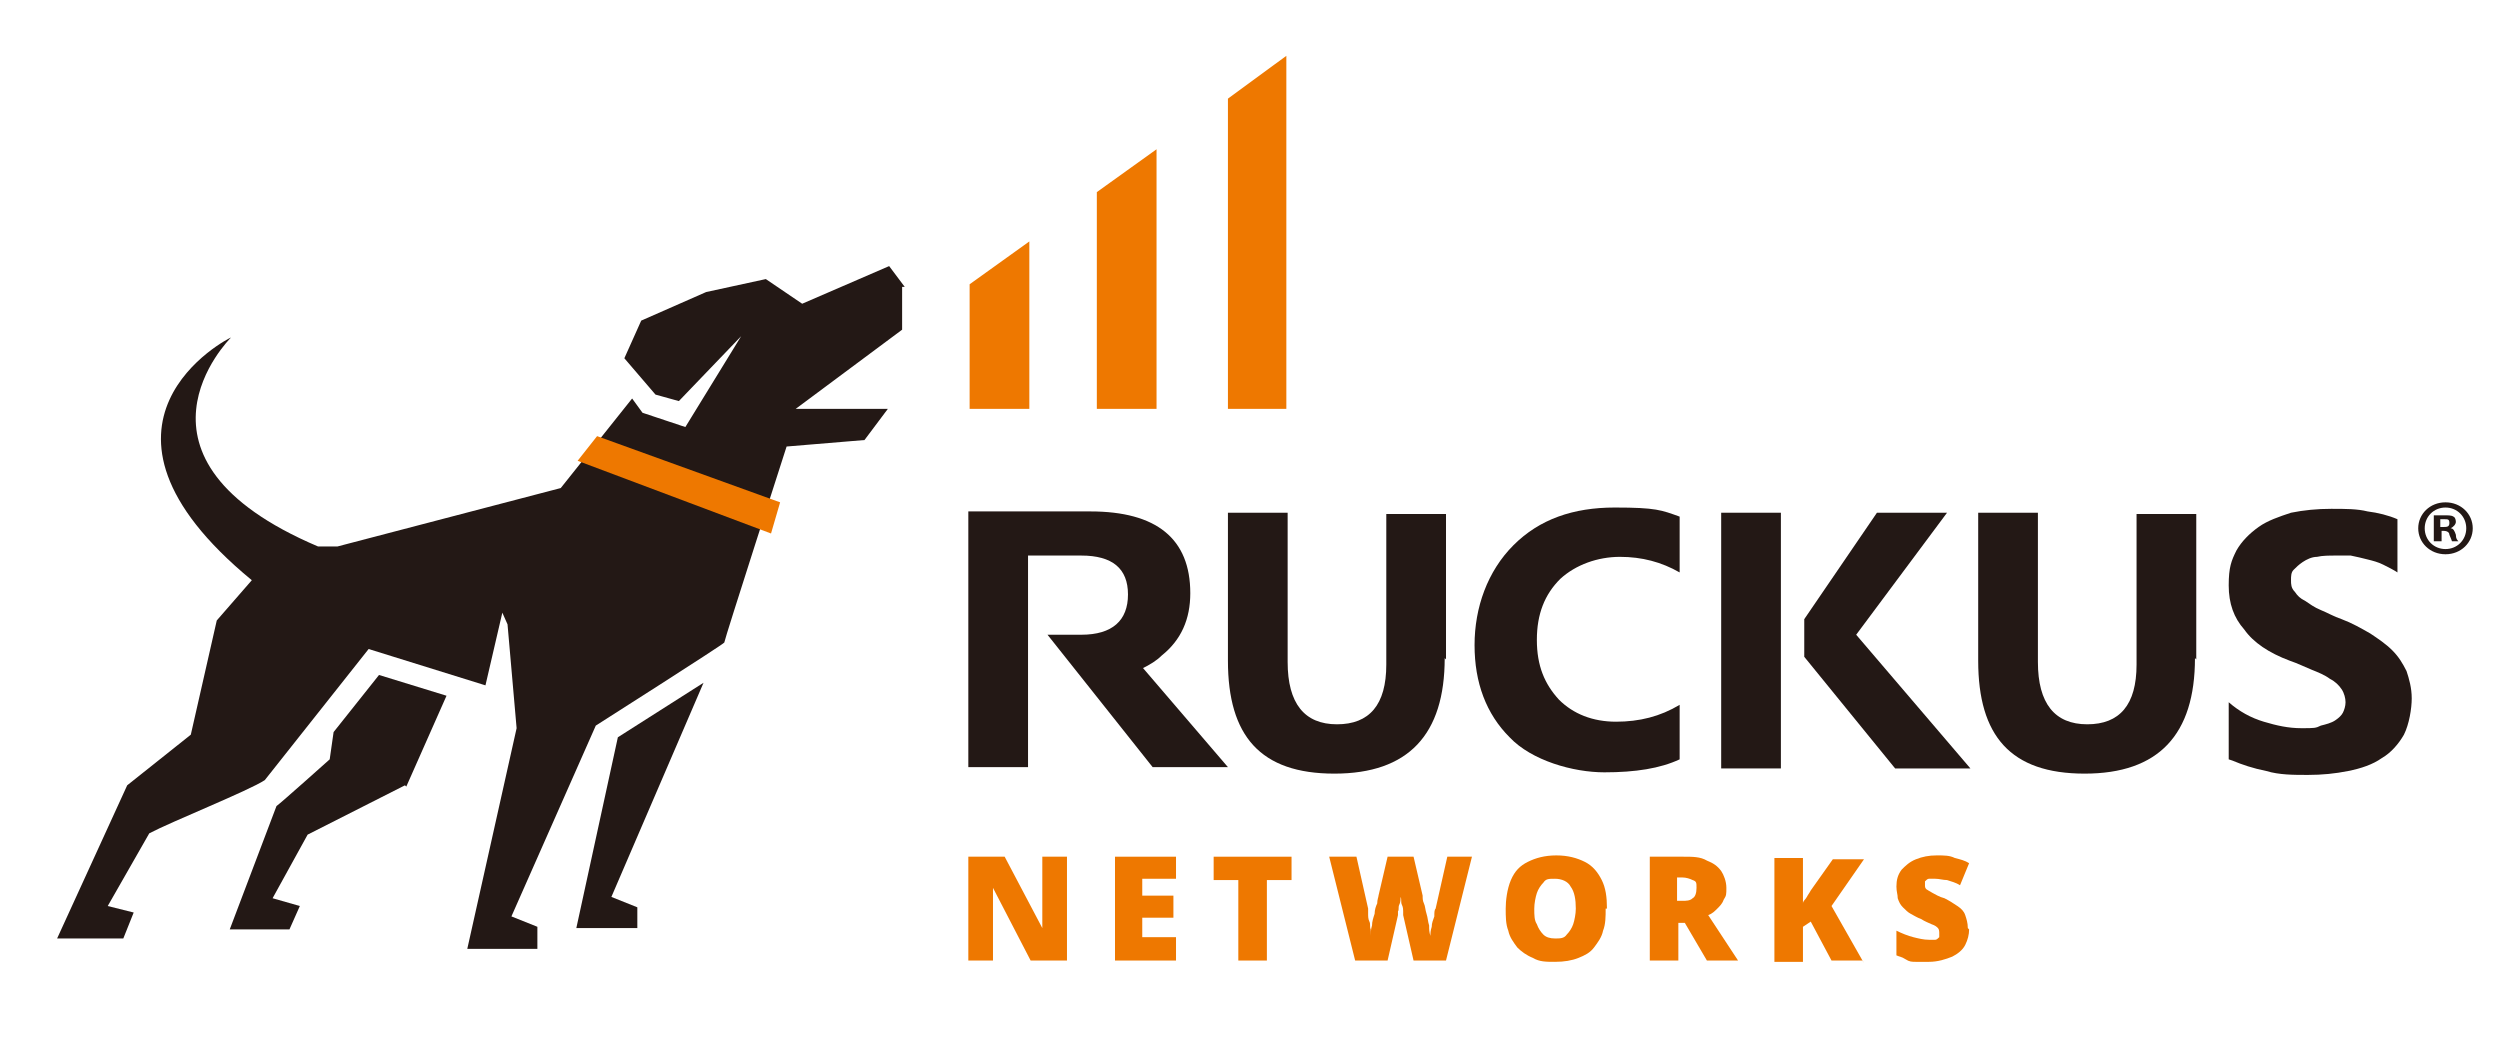 <?xml version="1.0" encoding="UTF-8"?>
<svg id="gray_bkgrd" xmlns="http://www.w3.org/2000/svg" version="1.1" viewBox="0 0 192.6 79.9">
  <!-- Generator: Adobe Illustrator 29.8.2, SVG Export Plug-In . SVG Version: 2.1.1 Build 3)  -->
  <defs>
    <style>
      .st0 {
        fill: #ee7800;
      }

      .st1 {
        fill: #241c1d;
      }

      .st2 {
        fill: #231815;
      }
    </style>
  </defs>
  <line class="st1" x1="60.3" y1="22.2" x2="60.3" y2="22.2"/>
  <g>
    <path class="st2" d="M69.7,22.1l-1.2-1.6-6.7,2.9-2.8-1.9-4.6,1-5,2.2-1.3,2.9,2.4,2.8,1.8.5,4.8-5-4.3,7-3.3-1.1-.8-1.1-5.5,6.9-17.2,4.5c-.6,0-1.5,0-1.5,0-16-6.8-6.8-16-6.7-16.1-.1,0-13.1,6.6,1.6,18.7l-2.7,3.1-2,8.8-4.9,3.9-5.4,11.8h5.1s.8-2,.8-2l-2-.5,3.2-5.6c1.7-.9,7.7-3.3,8.9-4.1l8-10.1,9,2.8,1.3-5.6.4.9.7,8-3.8,17h5.4v-1.7l-2-.8,6.5-14.7s9.9-6.3,9.9-6.4c0-.2,4.8-15.1,4.8-15.1l6-.5,1.8-2.4h-7.1s8.2-6.1,8.2-6.1v-3.3Z"/>
    <g>
      <polygon class="st2" points="47.6 56.8 54.2 52.6 47.1 69.1 49.1 69.9 49.1 71.5 44.4 71.5 47.6 56.8"/>
      <path class="st2" d="M31.2,60.5l-7.5,3.8-2.7,4.9,2.1.6-.8,1.8h-4.6s3.6-9.5,3.6-9.5c.3-.2,4.1-3.6,4.1-3.6l.3-2.1,3.5-4.4,5.2,1.6-3.1,7Z"/>
      <polygon class="st0" points="59.4 41.1 44.5 35.5 46 33.6 60.1 38.7 59.4 41.1"/>
    </g>
  </g>
  <g>
    <polygon class="st0" points="74.7 21.9 74.7 31.5 79.3 31.5 79.3 18.6 74.7 21.9"/>
    <polygon class="st0" points="84.5 14.8 84.5 31.5 89.1 31.5 89.1 11.5 84.5 14.8"/>
    <polygon class="st0" points="94.6 7.6 94.6 31.5 99.1 31.5 99.1 4.3 94.6 7.6"/>
  </g>
  <g>
    <path class="st0" d="M82.2,74h-2.8l-2.9-5.6h0c0,.2,0,.4,0,.6,0,.2,0,.5,0,.7,0,.2,0,.5,0,.7v3.6h-1.9v-8h2.8l2.9,5.5h0c0-.2,0-.4,0-.6s0-.5,0-.7c0-.2,0-.4,0-.6v-3.6h1.9v8Z"/>
    <path class="st0" d="M90.6,74h-4.7v-8h4.7v1.7h-2.6v1.3h2.4v1.7h-2.4v1.5h2.6v1.8Z"/>
    <path class="st0" d="M97.6,74h-2.2v-6.2h-1.9v-1.8h6v1.8h-1.9v6.2Z"/>
    <path class="st0" d="M113.4,66l-2,8h-2.5l-.8-3.5c0,0,0-.2,0-.3s0-.3-.1-.5,0-.4-.1-.6c0-.2,0-.4,0-.5,0,.1,0,.3,0,.5,0,.2,0,.4-.1.6s0,.4-.1.5c0,.2,0,.3,0,.3l-.8,3.5h-2.5l-2-8h2.1l.9,4c0,0,0,.2,0,.4,0,.2,0,.4.1.6s0,.4.1.6c0,.2,0,.4,0,.5,0-.2,0-.5.1-.8,0-.3.1-.6.2-.9,0-.3.1-.6.2-.8,0-.3.1-.5.1-.6l.7-3h2l.7,3c0,.2,0,.4.1.6s.1.5.2.8.1.6.2.9c0,.3,0,.5.1.8,0-.2,0-.4.1-.7,0-.3.1-.5.2-.8,0-.3,0-.5.1-.6l.9-4h2.1Z"/>
    <path class="st0" d="M123.7,70c0,.6,0,1.2-.2,1.7-.1.5-.4.9-.7,1.3-.3.4-.7.6-1.2.8-.5.2-1.1.3-1.8.3s-1.2,0-1.7-.3c-.5-.2-.9-.5-1.2-.8-.3-.4-.6-.8-.7-1.3-.2-.5-.2-1.1-.2-1.7s.1-1.5.4-2.2.7-1.1,1.3-1.4,1.3-.5,2.2-.5,1.6.2,2.2.5c.6.3,1,.8,1.3,1.4.3.6.4,1.3.4,2.2ZM118.2,70c0,.5,0,.9.2,1.2.1.3.3.6.5.8.2.2.5.3.9.3s.7,0,.9-.3c.2-.2.4-.5.5-.8.1-.3.2-.8.2-1.2,0-.7-.1-1.3-.4-1.7-.2-.4-.7-.6-1.2-.6s-.7,0-.9.3c-.2.2-.4.5-.5.8-.1.3-.2.8-.2,1.2Z"/>
    <path class="st0" d="M129.7,66c.7,0,1.3,0,1.8.3.5.2.8.4,1.1.8.2.3.4.8.4,1.3s0,.6-.2.9c-.1.3-.3.5-.5.7-.2.2-.4.4-.7.5l2.3,3.5h-2.4l-1.7-2.9h-.5v2.9h-2.2v-8h2.6ZM129.6,67.6h-.4v1.8h.4c.3,0,.6,0,.8-.2.2-.1.3-.4.3-.8s0-.5-.3-.6c-.2-.1-.5-.2-.8-.2Z"/>
    <path class="st0" d="M143.5,74h-2.4l-1.6-3-.6.4v2.7h-2.2v-8h2.2v3.5c0-.2.2-.3.3-.5s.2-.3.3-.5l1.7-2.4h2.4l-2.5,3.6,2.5,4.4Z"/>
    <path class="st0" d="M151.7,71.6c0,.4-.1.8-.3,1.2s-.6.7-1,.9c-.5.2-1.1.4-1.8.4s-.7,0-1,0c-.3,0-.5,0-.8-.2s-.5-.2-.7-.3v-1.9c.4.2.9.4,1.3.5.4.1.8.2,1.2.2s.4,0,.5,0c.1,0,.2-.1.3-.2,0,0,0-.2,0-.3s0-.3-.1-.4-.2-.2-.5-.3c-.2-.1-.5-.2-.8-.4-.3-.1-.6-.3-.8-.4-.2-.1-.4-.3-.6-.5s-.3-.4-.4-.7c0-.3-.1-.5-.1-.9,0-.5.1-.9.4-1.3.3-.3.6-.6,1.1-.8.5-.2,1-.3,1.6-.3s1,0,1.4.2c.4.1.8.2,1.1.4l-.7,1.7c-.3-.2-.7-.3-1-.4-.3,0-.6-.1-.9-.1s-.3,0-.5,0c-.1,0-.2.1-.3.2,0,0,0,.2,0,.3s0,.2.1.3c0,0,.3.2.5.3.2.1.5.3.9.4.4.2.7.4,1,.6.3.2.5.4.6.7.1.3.2.6.2,1Z"/>
  </g>
  <g>
    <g>
      <g>
        <path class="st2" d="M111.3,50.7c0,5.9-2.8,8.9-8.5,8.9s-8.2-2.9-8.2-8.7v-11.4h4.6v11.5c0,3.2,1.3,4.8,3.8,4.8s3.8-1.5,3.8-4.6v-11.6h4.6v11.2Z"/>
        <path class="st2" d="M129.4,58.5c-1.5.7-3.4,1-5.8,1s-5.6-.9-7.3-2.7c-1.8-1.8-2.7-4.2-2.7-7.1s1-5.7,3-7.7c2-2,4.6-2.9,7.8-2.9s3.6.2,5,.7v4.3c-1.4-.8-2.9-1.2-4.6-1.2s-3.4.6-4.6,1.7c-1.2,1.2-1.8,2.7-1.8,4.7s.6,3.4,1.7,4.6c1.1,1.1,2.6,1.7,4.4,1.7s3.4-.4,4.9-1.3v4.1Z"/>
        <path class="st2" d="M169.1,50.7c0,5.9-2.8,8.9-8.5,8.9s-8.2-2.9-8.2-8.7v-11.4h4.6v11.5c0,3.2,1.3,4.8,3.8,4.8s3.8-1.5,3.8-4.6v-11.6h4.6v11.2Z"/>
        <path class="st2" d="M171.7,58.5v-4.4c.8.7,1.7,1.2,2.7,1.5,1,.3,1.9.5,2.9.5s1.1,0,1.5-.2c.4-.1.8-.2,1.1-.4.3-.2.5-.4.6-.6.1-.2.2-.5.2-.8s-.1-.7-.3-1-.5-.6-.9-.8c-.4-.3-.9-.5-1.4-.7-.5-.2-1.1-.5-1.7-.7-1.6-.6-2.8-1.4-3.5-2.4-.8-.9-1.2-2-1.2-3.4s.2-1.9.6-2.7c.4-.7,1-1.3,1.7-1.8.7-.5,1.6-.8,2.5-1.1,1-.2,2-.3,3.1-.3s2,0,2.8.2c.8.1,1.6.3,2.3.6v4.1c-.3-.2-.7-.4-1.1-.6-.4-.2-.8-.3-1.2-.4-.4-.1-.8-.2-1.3-.3-.4,0-.8,0-1.2,0s-1,0-1.4.1c-.4,0-.8.2-1.1.4-.3.2-.5.4-.7.6-.2.2-.2.5-.2.8s0,.6.3.9c.2.3.4.5.8.7.3.2.7.5,1.2.7.5.2,1,.5,1.6.7.8.3,1.5.7,2.2,1.1.6.4,1.2.8,1.7,1.3.5.5.8,1,1.1,1.6.2.6.4,1.3.4,2.1s-.2,2-.6,2.8c-.4.7-1,1.4-1.7,1.8-.7.5-1.6.8-2.6,1s-2,.3-3.1.3-2.2,0-3.2-.3c-1-.2-1.9-.5-2.6-.8Z"/>
        <path class="st2" d="M137.2,59.2h-4.6v-19.7h4.6v19.7Z"/>
      </g>
      <polygon class="st2" points="139 50.6 146 59.2 151.8 59.2 143 48.9 150 39.5 144.6 39.5 139 47.7 139 50.6"/>
      <path class="st2" d="M88,51.5c.6-.3,1.1-.6,1.5-1,1.5-1.2,2.2-2.8,2.2-4.8,0-4.2-2.6-6.3-7.7-6.3h-9.4v19.7h4.6v-16.3h4.1c2.4,0,3.6,1,3.6,3s-1.2,3.1-3.6,3.1h0s-2.6,0-2.6,0l8.1,10.2h5.8l-6.6-7.7Z"/>
    </g>
    <path class="st2" d="M190.5,40.7c0,1.1-.9,2-2.1,2s-2.1-.9-2.1-2,.9-2,2.1-2,2.1.9,2.1,2ZM186.8,40.7c0,.9.7,1.6,1.6,1.6s1.6-.7,1.6-1.6-.7-1.6-1.6-1.6-1.6.7-1.6,1.6ZM188,41.7h-.5v-2c.2,0,.5,0,.8,0s.6,0,.7.1c.1,0,.2.2.2.4s-.2.4-.4.5h0c.2,0,.3.2.4.5,0,.3.1.4.2.5h-.5c0,0-.1-.3-.2-.5,0-.2-.2-.3-.4-.3h-.2v.8ZM188,40.6h.2c.3,0,.5,0,.5-.3s-.1-.3-.4-.3-.2,0-.3,0v.6Z"/>
  </g>
</svg>